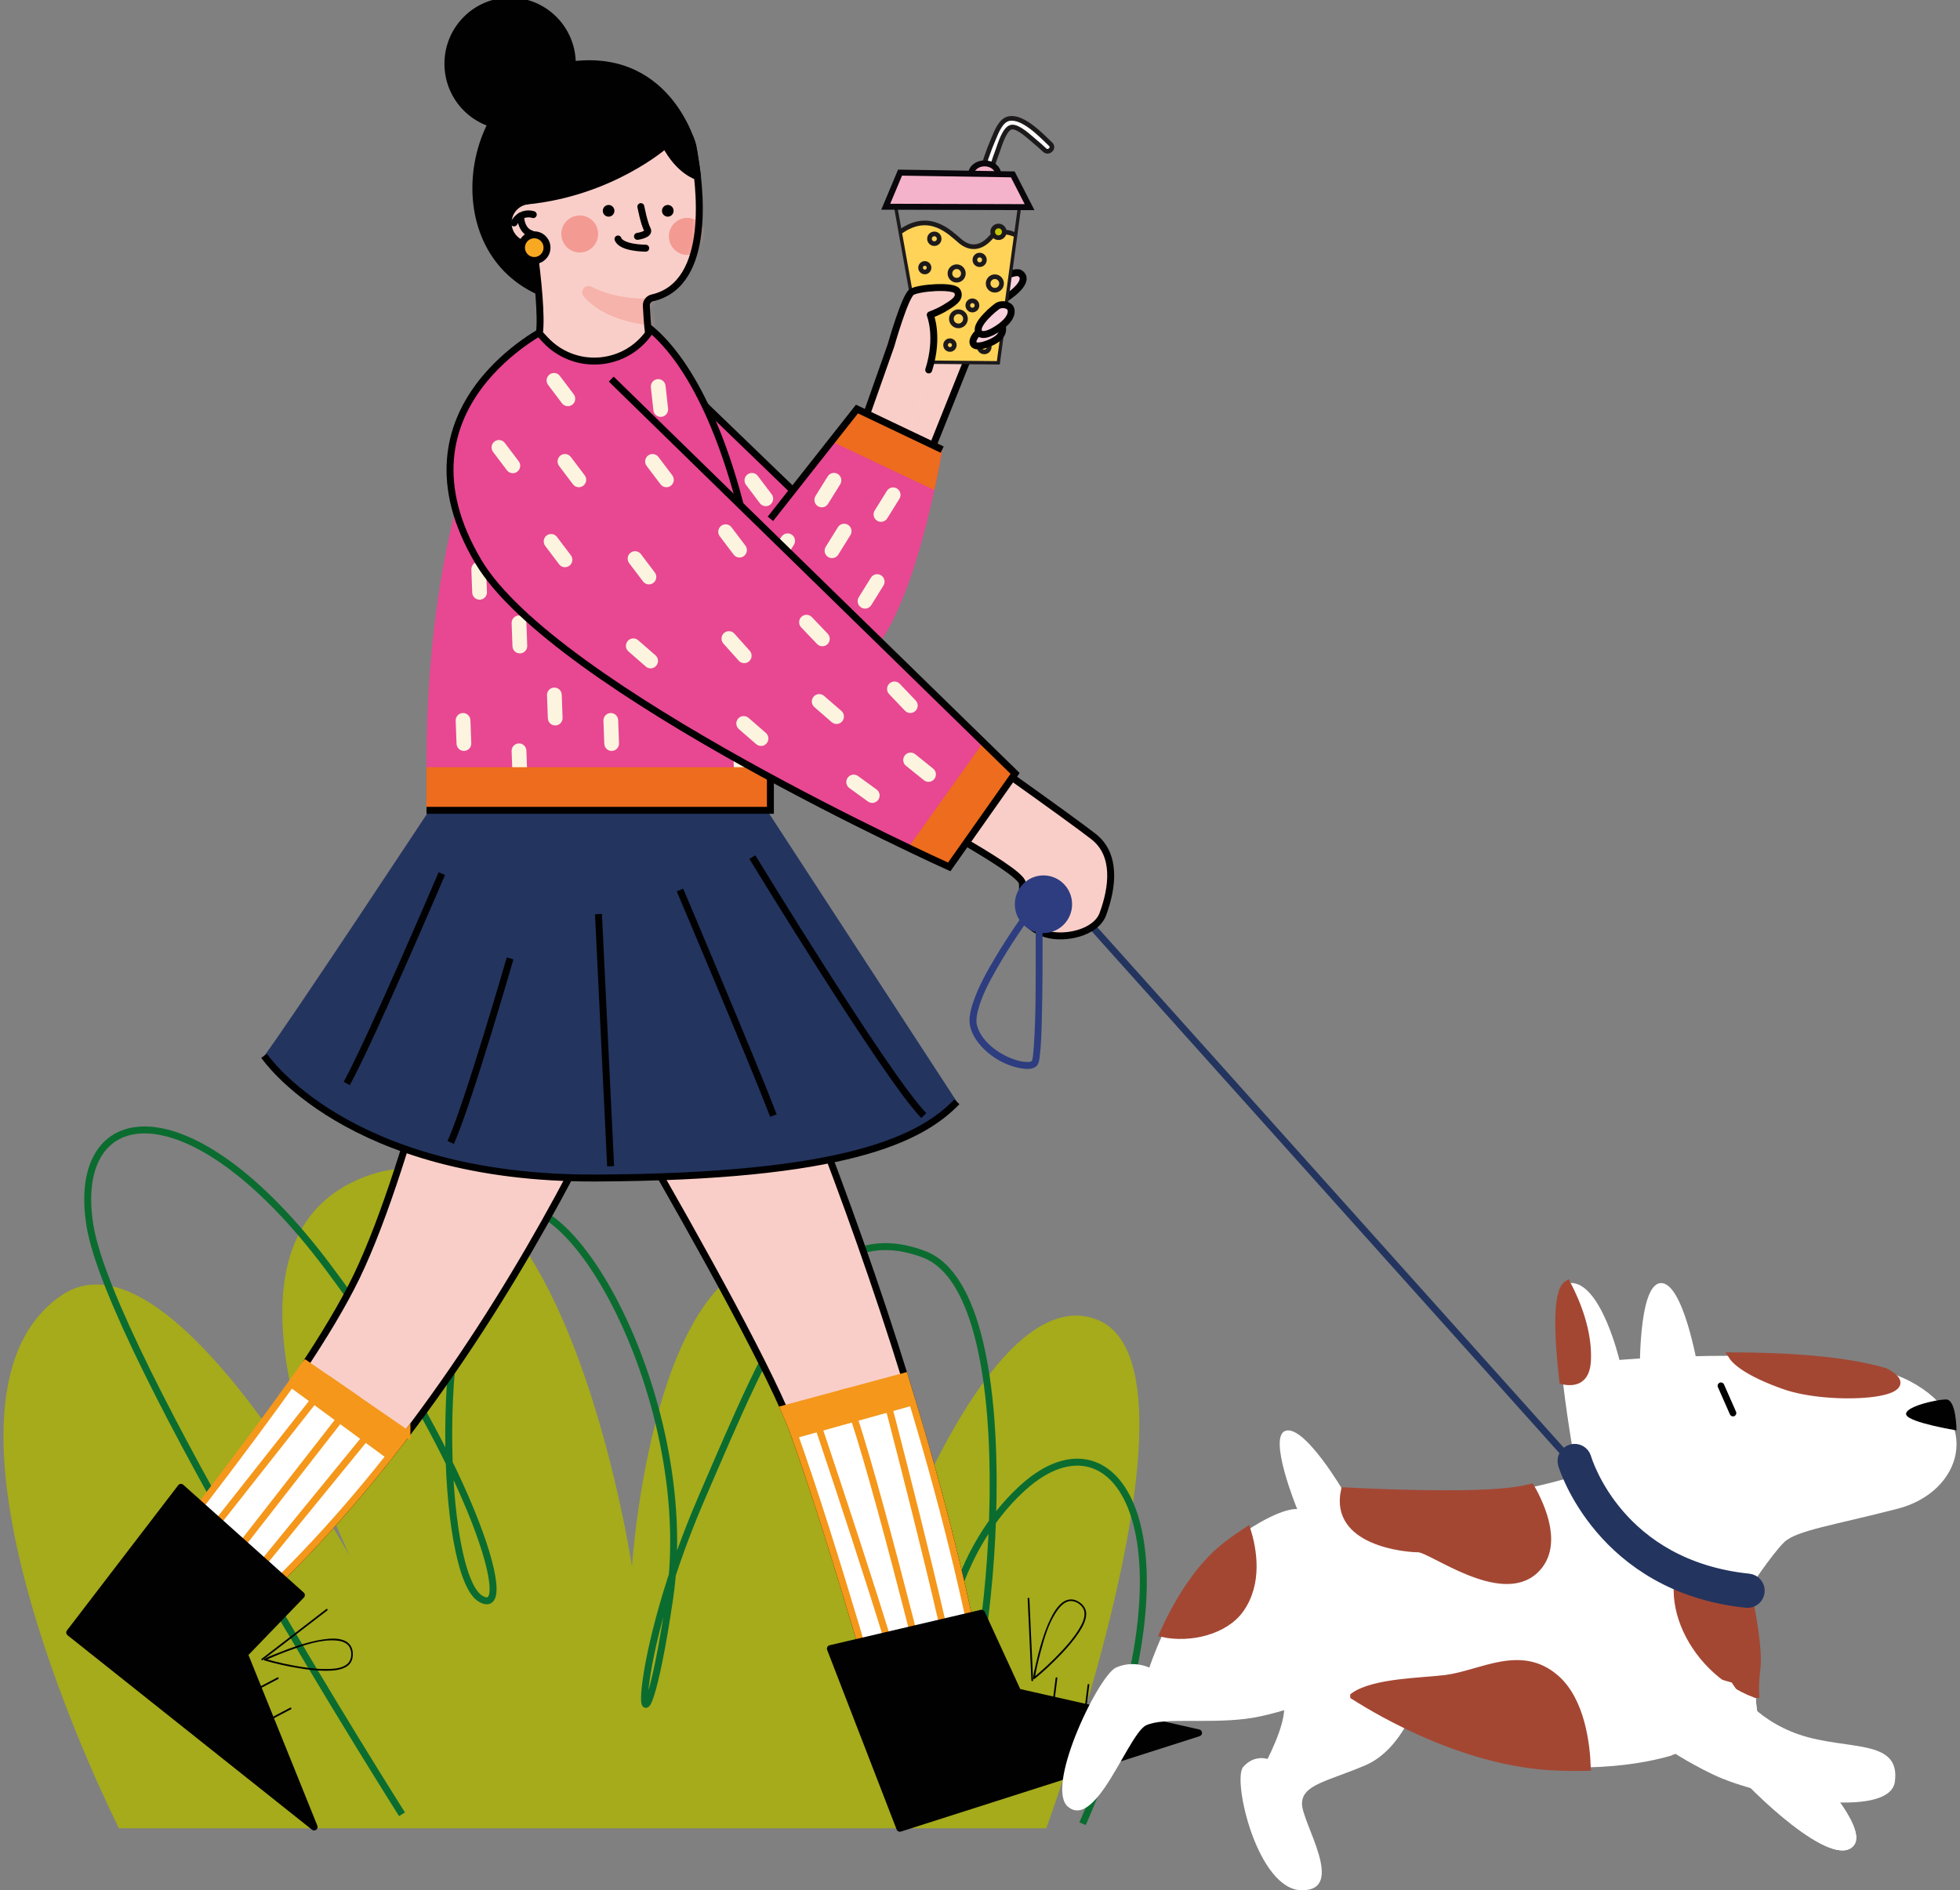 <?xml version="1.0" encoding="UTF-8"?>
<svg xmlns="http://www.w3.org/2000/svg" width="282" height="272" viewBox="0 0 282 272" fill="none">
  <rect x="0" y="0" width="282" height="272" fill="#808080" stroke="none"/>
  <g clip-path="url(#clip0_18918_7228)">
    <path d="M17.115 263.077C17.115 263.077 -13.915 201.931 8.834 186.409C27.612 173.596 60.469 243.055 60.469 243.055C60.469 243.055 22.113 181.684 52.03 169.514C80.841 157.792 90.93 225.437 90.93 225.437C90.93 225.437 93.834 179.462 113.801 180.808C133.768 182.158 125.151 233.144 125.151 233.144C125.151 233.144 141.17 183.776 157.669 189.824C175.127 196.221 150.534 263.077 150.534 263.077H17.115Z" fill="#A5AB1B"></path>
    <path d="M57.842 261.067C57.842 261.067 15.996 195.067 12.947 176.375C10.029 158.492 27.082 155.644 47.016 182.088C66.95 208.533 74.862 233.499 69.117 230.03C63.371 226.562 62.11 186.893 70.944 175.775C79.781 164.656 100.67 200.74 96.344 230.03C92.017 259.32 89.59 241.835 100.917 215.612C111.276 191.625 117.911 174.85 132.915 180.473C148.753 186.409 141.996 245.509 137.897 247.608C133.798 249.704 133.475 226.432 147.215 214.027C160.956 201.622 173.494 221.797 155.76 262.424" stroke="#0B6C30" stroke-miterlimit="10"></path>
    <path d="M153.902 130.466C154.551 131.189 155.196 131.912 155.845 132.634C157.606 134.601 159.371 136.571 161.133 138.537C163.741 141.445 166.345 144.356 168.953 147.264C172.134 150.812 175.314 154.364 178.495 157.912C181.979 161.798 185.462 165.688 188.946 169.574C192.463 173.497 195.976 177.423 199.492 181.346C202.769 185.003 206.048 188.661 209.324 192.318C212.08 195.392 214.836 198.469 217.592 201.543C219.584 203.768 221.58 205.993 223.572 208.218C224.517 209.273 225.458 210.327 226.403 211.378C226.443 211.425 226.486 211.468 226.525 211.514C226.953 211.992 227.648 211.285 227.223 210.811C226.575 210.088 225.929 209.365 225.281 208.643C223.519 206.676 221.754 204.706 219.993 202.74C217.385 199.832 214.78 196.921 212.173 194.013C208.992 190.465 205.811 186.913 202.63 183.365C199.147 179.479 195.663 175.589 192.179 171.703C188.663 167.78 185.15 163.854 181.633 159.931C178.357 156.274 175.077 152.616 171.801 148.959C169.045 145.885 166.289 142.808 163.533 139.734C161.541 137.509 159.546 135.284 157.554 133.059C156.609 132.004 155.667 130.95 154.722 129.899C154.682 129.852 154.64 129.809 154.6 129.763C154.172 129.285 153.477 129.992 153.902 130.466Z" fill="#23345F"></path>
    <path d="M21.672 225.829C21.672 225.829 43.434 200.011 51.31 183.687C59.535 166.639 67.16 131.033 67.16 131.033L95.886 138.908C95.886 138.908 74.994 196.721 34 233.144L21.669 225.832L21.672 225.829Z" fill="#FACEC8" stroke="#010101" stroke-linecap="round" stroke-linejoin="round"></path>
    <path d="M58.547 206.291L43.94 196.221L43.934 196.227C33.977 210.433 21.672 225.829 21.672 225.829L34.003 233.14C43.199 224.97 51.382 215.718 58.547 206.288V206.291Z" fill="white" stroke="#F4971B" stroke-miterlimit="10"></path>
    <path d="M24.602 227.567L47.427 198.625L51.201 201.228L28.741 230.044L32.084 232.003L55.043 203.877" stroke="#F4971B" stroke-miterlimit="10"></path>
    <path d="M41.6 199.52L55.824 209.982L58.547 206.291L43.924 196.459L41.6 199.52Z" fill="#F4971B"></path>
    <path d="M45.195 262.888L10.032 234.914L26.035 214.024L43.364 229.529L35.165 238.028L45.195 262.888Z" fill="#010101" stroke="#010101" stroke-linecap="round" stroke-linejoin="round"></path>
    <path d="M41.748 245.731C40.006 246.646 38.264 247.562 36.522 248.477C36.275 248.606 36.025 248.735 35.778 248.868C35.636 248.941 35.762 249.157 35.903 249.084C37.645 248.168 39.387 247.253 41.129 246.338L41.873 245.947C42.014 245.874 41.889 245.658 41.748 245.731Z" fill="#010101"></path>
    <path d="M39.907 241.381C38.165 242.296 36.423 243.211 34.681 244.126C34.434 244.255 34.184 244.385 33.937 244.517C33.796 244.59 33.921 244.806 34.062 244.733C35.804 243.818 37.546 242.903 39.288 241.987L40.032 241.596C40.174 241.523 40.048 241.308 39.907 241.381Z" fill="#010101"></path>
    <path d="M38.063 238.933C39.68 239.404 41.339 239.769 42.999 240.044C44.28 240.256 45.584 240.419 46.884 240.415C47.865 240.412 48.988 240.349 49.851 239.822C50.615 239.354 50.845 238.532 50.743 237.67C50.648 236.867 50.154 236.28 49.403 236.012C48.501 235.687 47.47 235.767 46.538 235.899C45.333 236.068 44.151 236.39 42.992 236.761C41.919 237.106 40.859 237.501 39.815 237.929C39.262 238.157 38.629 238.356 38.112 238.668C38.086 238.685 38.056 238.694 38.03 238.708C37.885 238.777 38.01 238.99 38.155 238.923C39.39 238.34 40.668 237.832 41.955 237.375C43.964 236.662 46.232 235.886 48.392 236.062C49.14 236.121 49.979 236.367 50.332 237.1C50.684 237.832 50.598 238.893 49.973 239.431C49.245 240.054 48.122 240.137 47.213 240.163C45.972 240.2 44.724 240.064 43.499 239.875C41.692 239.596 39.887 239.205 38.129 238.694C37.977 238.651 37.912 238.89 38.063 238.933Z" fill="#010101"></path>
    <path d="M46.956 231.526C44.24 233.615 41.527 235.704 38.81 237.793C38.428 238.088 38.046 238.383 37.661 238.675C37.536 238.771 37.661 238.986 37.786 238.89C40.503 236.801 43.216 234.712 45.932 232.623C46.314 232.328 46.696 232.033 47.081 231.741C47.207 231.645 47.081 231.429 46.956 231.526Z" fill="#010101"></path>
    <path d="M18.877 223.581C23.203 226.946 24.171 233.462 21.468 238.154C20.75 239.401 19.782 240.492 18.62 241.331C18.491 241.424 18.613 241.639 18.745 241.546C23.282 238.28 24.448 231.688 21.886 226.814C21.192 225.491 20.227 224.32 19.051 223.405C18.926 223.309 18.752 223.484 18.877 223.581Z" fill="#010101"></path>
    <path d="M127.63 249.475C127.63 249.475 120.205 222.954 114.318 206.5C108.434 190.047 72.784 131.53 72.784 131.53L101.039 123.336C101.039 123.336 130.366 183.547 141.222 241.792L127.63 249.472V249.475Z" fill="#FACEC8" stroke="#010101" stroke-linecap="round" stroke-linejoin="round"></path>
    <path d="M112.783 202.727C113.409 204.146 113.929 205.416 114.318 206.5C120.202 222.954 127.63 249.475 127.63 249.475L141.222 241.795C138.463 226.996 134.512 212.068 130.152 198.035L112.783 202.727Z" fill="white" stroke="#F4971B" stroke-miterlimit="10"></path>
    <path d="M116.543 201.712C116.543 201.712 129.193 239.01 130.971 247.585L134.136 245.797C134.136 245.797 124.366 206.052 121.469 200.379L126.997 199.125C126.997 199.125 136.329 234.586 137.672 243.795" stroke="#F4971B" stroke-miterlimit="10"></path>
    <path d="M112.783 203.045L114.433 206.965L131.502 202.2L130.152 198.035L112.783 203.045Z" fill="#F4971B"></path>
    <path d="M172.444 249.352L129.471 263.077L119.475 237.229L141.223 232.136L146.442 243.48L172.444 249.352Z" fill="#010101" stroke="#010101" stroke-linecap="round" stroke-linejoin="round"></path>
    <path d="M123.502 247.346C126.024 247.276 128.589 248.003 130.653 249.475C132.935 251.103 134.496 253.723 135.006 256.478C135.286 257.99 135.237 259.549 134.835 261.031C134.792 261.187 135.033 261.253 135.072 261.097C135.806 258.375 135.359 255.45 134.022 252.986C132.669 250.493 130.482 248.666 127.812 247.754C126.429 247.28 124.96 247.058 123.498 247.097C123.34 247.101 123.34 247.349 123.498 247.346H123.502Z" fill="#010101"></path>
    <path d="M156.481 242.435C156.234 244.398 155.987 246.361 155.74 248.324C155.704 248.603 155.671 248.881 155.635 249.16C155.615 249.319 155.862 249.316 155.882 249.16C156.129 247.197 156.376 245.234 156.623 243.271C156.659 242.992 156.692 242.714 156.728 242.435C156.748 242.276 156.501 242.279 156.481 242.435Z" fill="#010101"></path>
    <path d="M151.882 241.477C151.635 243.44 151.388 245.403 151.141 247.366C151.104 247.644 151.072 247.923 151.035 248.201C151.016 248.36 151.262 248.357 151.282 248.201C151.529 246.238 151.776 244.275 152.023 242.312C152.059 242.034 152.092 241.755 152.128 241.477C152.148 241.317 151.901 241.321 151.882 241.477Z" fill="#010101"></path>
    <path d="M148.842 241.593C150.189 240.492 151.466 239.291 152.668 238.034C153.58 237.079 154.462 236.071 155.193 234.967C155.727 234.158 156.303 233.17 156.28 232.162C156.26 231.287 155.605 230.627 154.834 230.298C154.113 229.99 153.376 230.172 152.78 230.653C152.023 231.263 151.515 232.172 151.097 233.034C150.58 234.108 150.182 235.239 149.84 236.38C149.52 237.431 149.25 238.499 149.013 239.573C148.881 240.163 148.71 240.78 148.651 241.384C148.651 241.413 148.641 241.44 148.634 241.47C148.608 241.626 148.845 241.695 148.871 241.536C149.089 240.233 149.388 238.94 149.731 237.666C150.287 235.587 150.936 233.299 152.253 231.565C152.707 230.968 153.353 230.345 154.156 230.381C154.96 230.418 155.829 231.064 155.997 231.837C156.194 232.742 155.664 233.724 155.213 234.47C154.551 235.561 153.718 236.539 152.856 237.471C151.555 238.873 150.149 240.203 148.667 241.413C148.545 241.513 148.72 241.689 148.842 241.589V241.593Z" fill="#010101"></path>
    <path d="M147.858 230.03C148.016 233.469 148.17 236.904 148.328 240.343C148.351 240.827 148.371 241.311 148.394 241.795C148.401 241.954 148.648 241.954 148.641 241.795C148.483 238.356 148.328 234.921 148.17 231.482C148.147 230.998 148.128 230.514 148.105 230.03C148.098 229.871 147.851 229.871 147.858 230.03Z" fill="#010101"></path>
    <path d="M62.896 114.897C62.896 114.897 40.842 148.322 38.007 151.93C38.007 151.93 49.837 169.66 85.701 169.511C121.565 169.362 132.457 163.95 137.679 158.542L109.244 114.897H62.896Z" fill="#23345F"></path>
    <path d="M73.39 137.907C73.39 137.907 67.384 158.734 64.849 164.398" stroke="#010101" stroke-miterlimit="10"></path>
    <path d="M63.568 125.707C63.568 125.707 53.469 149.373 49.887 155.909" stroke="#010101" stroke-miterlimit="10"></path>
    <path d="M97.831 128.065C97.831 128.065 108.529 153.309 111.278 160.521" stroke="#010101" stroke-miterlimit="10"></path>
    <path d="M108.246 123.333C108.246 123.333 127.614 155.113 132.915 160.525" stroke="#010101" stroke-miterlimit="10"></path>
    <path d="M86.106 131.533L87.855 167.82" stroke="#010101" stroke-miterlimit="10"></path>
    <path d="M38.004 151.93C38.004 151.93 49.834 169.66 85.698 169.511C121.562 169.362 132.454 163.95 137.676 158.542" stroke="black" stroke-miterlimit="10"></path>
    <path d="M139.273 51.533L133.106 66.936L125.335 64.469L128.084 54.239L130.59 46.523L138.153 47.04L139.273 51.533Z" fill="#FACEC8" stroke="#010101" stroke-linecap="round" stroke-linejoin="round"></path>
    <path d="M141.288 41.489C141.288 41.489 145.766 38.717 146.734 39.314C147.702 39.911 147.103 41.041 145.792 42.119C144.482 43.197 142.45 44.294 142.45 44.294L141.288 41.486V41.489Z" fill="#F9D1DC" stroke="#010101" stroke-miterlimit="10"></path>
    <path d="M150.304 21.6C149.826 21.146 149.329 20.712 148.822 20.294C148.134 19.727 146.56 18.201 145.592 18.284C144.532 18.377 143.84 20.907 143.527 21.743C143.05 23.016 142.635 24.316 142.253 25.622C142.036 26.369 140.88 26.034 141.097 25.281C141.624 23.47 142.207 21.663 142.961 19.936C143.383 18.964 143.978 17.286 145.187 17.064C147.215 16.689 149.839 19.494 151.166 20.758C151.729 21.295 150.867 22.134 150.304 21.6Z" fill="#FFFBFA" stroke="#1D1A1C" stroke-width="0.67" stroke-miterlimit="10"></path>
    <path d="M139.744 25.025C139.731 25.881 140.584 26.587 141.651 26.604C142.718 26.62 143.59 25.941 143.603 25.085C143.616 24.23 142.764 23.523 141.697 23.507C140.63 23.49 139.757 24.17 139.744 25.025Z" fill="#F5B3CB" stroke="#09070B" stroke-width="0.86" stroke-miterlimit="10"></path>
    <path d="M132.872 52.11L129.625 33.985C129.625 33.985 129.536 33.023 130.817 32.599C132.101 32.175 134.327 31.67 136.128 33.093C137.929 34.516 139.174 36.154 140.491 35.51C141.808 34.867 142.608 33.554 143.655 33.481C144.702 33.408 145.605 33.597 145.605 33.597C145.605 33.597 146.122 32.665 146.039 34.237C145.891 37.105 143.794 51.016 143.794 51.016L143.632 52.203L132.869 52.107L132.872 52.11Z" fill="#FFD357"></path>
    <path d="M146.211 33.839C146.211 33.839 143.899 32.629 142.536 34.184C141.173 35.739 139.609 35.918 138.173 34.721C136.734 33.521 133.794 30.338 129.586 33.319" stroke="#1D1A1C" stroke-width="0.67" stroke-miterlimit="10"></path>
    <path d="M133.734 34.347C133.728 34.734 134.034 35.053 134.419 35.056C134.805 35.063 135.121 34.754 135.124 34.367C135.131 33.978 134.824 33.66 134.439 33.657C134.054 33.65 133.738 33.959 133.734 34.347Z" stroke="#1D1A1C" stroke-width="0.67" stroke-miterlimit="10"></path>
    <path d="M136.049 49.647C136.042 49.995 136.319 50.28 136.665 50.286C137.01 50.293 137.294 50.015 137.3 49.666C137.307 49.318 137.03 49.033 136.684 49.026C136.339 49.02 136.056 49.298 136.049 49.647Z" stroke="#1D1A1C" stroke-width="0.67" stroke-miterlimit="10"></path>
    <path d="M140.9 49.905C140.893 50.303 141.209 50.628 141.604 50.635C141.999 50.641 142.322 50.323 142.329 49.925C142.335 49.527 142.019 49.202 141.627 49.195C141.232 49.189 140.909 49.507 140.903 49.905H140.9Z" stroke="#1D1A1C" stroke-width="0.67" stroke-miterlimit="10"></path>
    <path d="M136.882 45.856C136.872 46.42 137.32 46.884 137.88 46.894C138.439 46.904 138.9 46.453 138.91 45.89C138.92 45.326 138.472 44.862 137.913 44.852C137.353 44.842 136.892 45.293 136.882 45.856Z" stroke="#1D1A1C" stroke-width="0.67" stroke-miterlimit="10"></path>
    <path d="M139.243 43.94C139.237 44.308 139.53 44.61 139.895 44.616C140.261 44.623 140.56 44.328 140.567 43.96C140.574 43.592 140.28 43.29 139.915 43.283C139.549 43.277 139.25 43.572 139.243 43.94Z" stroke="#1D1A1C" stroke-width="0.67" stroke-miterlimit="10"></path>
    <path d="M142.17 40.776C142.163 41.313 142.588 41.758 143.122 41.764C143.655 41.774 144.096 41.343 144.103 40.806C144.109 40.269 143.685 39.825 143.151 39.818C142.618 39.808 142.177 40.239 142.17 40.776Z" stroke="#1D1A1C" stroke-width="0.67" stroke-miterlimit="10"></path>
    <path d="M136.675 39.334C136.668 39.871 137.093 40.315 137.626 40.322C138.16 40.329 138.601 39.901 138.608 39.364C138.614 38.827 138.19 38.382 137.656 38.376C137.123 38.369 136.681 38.797 136.675 39.334Z" stroke="#1D1A1C" stroke-width="0.67" stroke-miterlimit="10"></path>
    <path d="M132.45 38.511C132.444 38.85 132.714 39.128 133.05 39.135C133.385 39.141 133.662 38.87 133.669 38.531C133.675 38.193 133.405 37.914 133.069 37.908C132.733 37.901 132.457 38.173 132.45 38.511Z" stroke="#1D1A1C" stroke-width="0.67" stroke-miterlimit="10"></path>
    <path d="M142.825 33.349C142.819 33.813 143.187 34.194 143.648 34.201C144.109 34.207 144.488 33.836 144.495 33.372C144.501 32.908 144.132 32.526 143.672 32.52C143.211 32.513 142.832 32.884 142.825 33.349Z" fill="#C5C605" stroke="#1D1A1C" stroke-width="0.67" stroke-miterlimit="10"></path>
    <path d="M141.634 37.404C141.627 37.785 141.317 38.09 140.939 38.084C140.56 38.077 140.257 37.765 140.264 37.384C140.27 37.003 140.58 36.698 140.959 36.704C141.337 36.711 141.64 37.023 141.634 37.404Z" stroke="#1D1A1C" stroke-width="0.67" stroke-miterlimit="10"></path>
    <path d="M128.582 29.519L147.028 29.028L143.844 52.452L132.669 52.352L128.579 29.519H128.582ZM146.475 29.525L129.155 29.986L133.074 51.868L143.426 51.961L146.475 29.525Z" fill="#1D1A1C"></path>
    <path d="M148.131 29.807L145.717 25.092L129.497 24.84L127.439 29.747L148.131 29.807Z" fill="#F5B3CB" stroke="#09070B" stroke-width="0.86" stroke-miterlimit="10"></path>
    <path d="M129.56 65.971L123.294 63.58L128.19 49.709C128.19 49.709 130.186 42.643 131.18 42.016C132.171 41.393 137.067 40.793 137.604 41.668C138.378 42.928 136.837 43.747 135.987 44.288C135.138 44.828 133.84 45.312 133.84 45.312C133.84 45.312 135.138 48.456 133.623 53.234L129.56 65.971Z" fill="#F9D1DC"></path>
    <path d="M133.623 53.234C135.138 48.456 133.84 45.312 133.84 45.312C133.84 45.312 135.138 44.825 135.987 44.288C136.837 43.751 138.368 42.978 137.719 41.89C137.192 41.012 132.171 41.393 131.18 42.016C130.189 42.64 128.19 49.709 128.19 49.709L123.294 63.58L129.56 65.971" fill="#FACEC8"></path>
    <path d="M133.623 53.234C135.138 48.456 133.84 45.312 133.84 45.312C133.84 45.312 135.138 44.825 135.987 44.288C136.837 43.751 138.368 42.978 137.719 41.89C137.192 41.012 132.171 41.393 131.18 42.016C130.189 42.64 128.19 49.709 128.19 49.709L123.294 63.58L129.56 65.971" stroke="#010101" stroke-linecap="round" stroke-linejoin="round"></path>
    <path d="M141.756 46.994C141.756 46.994 139.823 48.31 139.994 49.325C140.165 50.339 142.609 49.441 143.54 48.708C144.469 47.975 144.403 46.911 143.916 46.596C143.432 46.277 141.756 46.994 141.756 46.994Z" fill="#F9D1DC" stroke="#010101" stroke-miterlimit="10"></path>
    <path d="M143.306 44.188C143.306 44.188 140.405 46.45 140.768 47.644C141.133 48.837 143.29 47.611 144.396 46.656C145.502 45.7 145.644 44.819 145.377 44.331C145.111 43.847 144.027 43.575 143.303 44.188H143.306Z" fill="#F9D1DC" stroke="#010101" stroke-miterlimit="10"></path>
    <path d="M123.297 58.858L114.071 70.567L90.298 47.63C90.298 47.63 86.867 65.205 92.998 83.025C99.129 100.848 117.387 101.04 124.584 94.737C131.782 88.436 135.562 64.698 135.562 64.698L123.3 58.858H123.297Z" fill="#E84792"></path>
    <path d="M119.626 63.514L134.433 70.523C135.177 67.075 135.559 64.697 135.559 64.697L123.297 58.858L119.629 63.514H119.626Z" fill="#ED6C1D"></path>
    <path d="M120.551 68.212C120.054 67.897 119.399 68.05 119.086 68.551L117.338 71.363C117.025 71.863 117.176 72.523 117.674 72.838C118.171 73.153 118.826 73.001 119.139 72.5L120.887 69.688C121.2 69.187 121.049 68.527 120.551 68.212Z" fill="#FCF4DF"></path>
    <path d="M129.066 70.301C128.569 69.986 127.914 70.139 127.601 70.639L125.852 73.451C125.54 73.952 125.691 74.612 126.188 74.927C126.685 75.242 127.341 75.09 127.653 74.589L129.402 71.777C129.715 71.276 129.563 70.616 129.066 70.301Z" fill="#FCF4DF"></path>
    <path d="M126.771 82.786C126.274 82.471 125.619 82.624 125.306 83.124L123.557 85.936C123.245 86.437 123.396 87.097 123.893 87.412C124.39 87.727 125.046 87.574 125.359 87.074L127.107 84.262C127.42 83.761 127.268 83.101 126.771 82.786Z" fill="#FCF4DF"></path>
    <path d="M119.129 84.895C118.631 84.58 117.976 84.733 117.663 85.233L115.915 88.045C115.602 88.546 115.754 89.206 116.251 89.521C116.748 89.836 117.403 89.683 117.716 89.183L119.464 86.371C119.777 85.87 119.626 85.21 119.129 84.895Z" fill="#FCF4DF"></path>
    <path d="M122.02 91.454C121.523 91.139 120.868 91.291 120.555 91.792L118.806 94.604C118.494 95.105 118.645 95.764 119.142 96.079C119.64 96.394 120.295 96.242 120.608 95.741L122.356 92.929C122.669 92.428 122.517 91.769 122.02 91.454Z" fill="#FCF4DF"></path>
    <path d="M113.887 76.917C113.39 76.602 112.735 76.754 112.422 77.255L110.674 80.067C110.361 80.568 110.512 81.228 111.01 81.543C111.507 81.858 112.162 81.705 112.475 81.204L114.223 78.393C114.536 77.892 114.384 77.232 113.887 76.917Z" fill="#FCF4DF"></path>
    <path d="M110.347 85.707C109.85 85.392 109.195 85.545 108.882 86.046L107.134 88.858C106.821 89.358 106.972 90.018 107.469 90.333C107.967 90.648 108.622 90.496 108.935 89.995L110.683 87.183C110.996 86.682 110.844 86.022 110.347 85.707Z" fill="#FCF4DF"></path>
    <path d="M107.539 68.275C107.071 68.634 106.982 69.303 107.338 69.774L109.333 72.414C109.689 72.885 110.354 72.974 110.822 72.616C111.289 72.258 111.378 71.588 111.022 71.117L109.027 68.478C108.671 68.007 108.006 67.917 107.539 68.275Z" fill="#FCF4DF"></path>
    <path d="M114.219 92.681C113.722 92.366 113.067 92.518 112.754 93.019L111.006 95.831C110.693 96.332 110.844 96.991 111.342 97.306C111.839 97.621 112.494 97.469 112.807 96.968L114.555 94.156C114.868 93.656 114.717 92.996 114.219 92.681Z" fill="#FCF4DF"></path>
    <path d="M122.02 75.524C121.523 75.209 120.868 75.362 120.555 75.862L118.806 78.674C118.494 79.175 118.645 79.835 119.142 80.15C119.64 80.465 120.295 80.312 120.608 79.811L122.356 76.999C122.669 76.499 122.517 75.839 122.02 75.524Z" fill="#FCF4DF"></path>
    <path d="M90.295 47.63L114.318 70.809" stroke="#010101" stroke-miterlimit="10"></path>
    <path d="M110.848 74.655L123.297 58.858L135.559 64.697" stroke="#010101" stroke-miterlimit="10"></path>
    <path d="M86.106 44.294C72.442 44.294 61.365 73.544 61.365 109.625V116.605H110.844V109.625C110.844 73.544 99.768 44.294 86.103 44.294H86.106Z" fill="#E84792"></path>
    <path d="M94.585 54.557C94.002 54.623 93.581 55.151 93.646 55.738L94.009 59.034C94.075 59.621 94.598 60.045 95.181 59.979C95.764 59.912 96.185 59.385 96.119 58.798L95.757 55.502C95.691 54.915 95.168 54.491 94.585 54.557Z" fill="#FCF4DF"></path>
    <path d="M90.828 62.993C90.245 63.059 89.824 63.586 89.89 64.173L90.252 67.469C90.318 68.056 90.841 68.481 91.424 68.414C92.007 68.348 92.428 67.821 92.362 67.234L92 63.938C91.934 63.351 91.411 62.926 90.828 62.993Z" fill="#FCF4DF"></path>
    <path d="M99.497 66.684C98.914 66.75 98.493 67.277 98.558 67.864L98.921 71.16C98.987 71.747 99.51 72.171 100.093 72.105C100.676 72.039 101.097 71.512 101.031 70.925L100.669 67.629C100.603 67.042 100.08 66.617 99.497 66.684Z" fill="#FCF4DF"></path>
    <path d="M81.312 67.718C80.725 67.741 80.268 68.235 80.291 68.826L80.413 72.142C80.436 72.732 80.926 73.193 81.513 73.169C82.099 73.146 82.556 72.652 82.533 72.062L82.411 68.746C82.388 68.156 81.898 67.695 81.312 67.718Z" fill="#FCF4DF"></path>
    <path d="M73.808 73C73.222 73.024 72.764 73.518 72.787 74.108L72.909 77.424C72.932 78.014 73.422 78.475 74.009 78.452C74.595 78.428 75.052 77.934 75.029 77.344L74.907 74.028C74.884 73.438 74.394 72.977 73.804 73H73.808Z" fill="#FCF4DF"></path>
    <path d="M80.604 80.315C80.017 80.338 79.56 80.833 79.583 81.423L79.705 84.739C79.728 85.329 80.218 85.79 80.804 85.767C81.391 85.743 81.848 85.249 81.825 84.659L81.703 81.343C81.68 80.753 81.19 80.292 80.604 80.315Z" fill="#FCF4DF"></path>
    <path d="M90.192 77.351C89.606 77.374 89.149 77.868 89.172 78.459L89.294 81.775C89.317 82.365 89.807 82.826 90.393 82.802C90.979 82.779 91.437 82.285 91.414 81.695L91.292 78.379C91.269 77.789 90.779 77.328 90.192 77.348V77.351Z" fill="#FCF4DF"></path>
    <path d="M99.692 80.843C99.105 80.866 98.648 81.36 98.671 81.95L98.793 85.266C98.816 85.856 99.306 86.317 99.892 86.294C100.478 86.271 100.936 85.777 100.913 85.186L100.791 81.871C100.768 81.28 100.278 80.819 99.688 80.843H99.692Z" fill="#FCF4DF"></path>
    <path d="M68.839 80.843C68.253 80.866 67.795 81.36 67.818 81.95L67.94 85.266C67.963 85.856 68.454 86.317 69.04 86.294C69.626 86.271 70.084 85.777 70.061 85.186L69.939 81.871C69.916 81.28 69.425 80.819 68.836 80.843H68.839Z" fill="#FCF4DF"></path>
    <path d="M74.634 88.566C74.048 88.589 73.59 89.083 73.61 89.676L73.732 92.992C73.755 93.583 74.246 94.043 74.835 94.02C75.421 93.997 75.879 93.503 75.856 92.913L75.734 89.597C75.711 89.007 75.22 88.546 74.634 88.566Z" fill="#FCF4DF"></path>
    <path d="M86.722 87.667C86.136 87.69 85.678 88.184 85.698 88.778L85.82 92.093C85.843 92.684 86.333 93.145 86.923 93.121C87.509 93.098 87.966 92.604 87.944 92.014L87.822 88.698C87.799 88.108 87.308 87.647 86.722 87.667Z" fill="#FCF4DF"></path>
    <path d="M94.66 93.934C94.074 93.957 93.617 94.451 93.639 95.045L93.761 98.361C93.784 98.951 94.275 99.412 94.864 99.388C95.451 99.365 95.908 98.871 95.885 98.281L95.763 94.965C95.74 94.375 95.25 93.914 94.663 93.934H94.66Z" fill="#FCF4DF"></path>
    <path d="M103.33 99.873C102.744 99.896 102.286 100.39 102.309 100.984L102.431 104.299C102.454 104.89 102.945 105.351 103.534 105.327C104.12 105.304 104.578 104.81 104.555 104.22L104.433 100.904C104.41 100.314 103.92 99.853 103.333 99.873H103.33Z" fill="#FCF4DF"></path>
    <path d="M87.845 102.598C87.259 102.621 86.801 103.116 86.821 103.709L86.943 107.025C86.966 107.615 87.456 108.076 88.043 108.053C88.629 108.03 89.086 107.536 89.063 106.945L88.941 103.63C88.918 103.039 88.428 102.578 87.842 102.598H87.845Z" fill="#FCF4DF"></path>
    <path d="M79.722 98.938C79.136 98.961 78.678 99.455 78.701 100.045L78.823 103.361C78.846 103.952 79.337 104.412 79.923 104.389C80.509 104.366 80.966 103.872 80.943 103.282L80.822 99.966C80.799 99.376 80.308 98.915 79.722 98.938Z" fill="#FCF4DF"></path>
    <path d="M66.587 102.598C66.001 102.621 65.543 103.116 65.563 103.709L65.685 107.025C65.708 107.615 66.199 108.076 66.785 108.053C67.371 108.03 67.829 107.536 67.805 106.945L67.684 103.63C67.66 103.039 67.17 102.578 66.584 102.598H66.587Z" fill="#FCF4DF"></path>
    <path d="M106.544 107.668C105.958 107.692 105.5 108.186 105.52 108.779L105.642 112.095C105.665 112.685 106.156 113.146 106.745 113.123C107.331 113.1 107.789 112.606 107.766 112.016L107.644 108.7C107.621 108.109 107.13 107.649 106.544 107.672V107.668Z" fill="#FCF4DF"></path>
    <path d="M74.634 106.972C74.048 106.996 73.59 107.49 73.61 108.083L73.732 111.399C73.755 111.989 74.246 112.45 74.835 112.427C75.421 112.404 75.879 111.91 75.856 111.319L75.734 108.004C75.711 107.413 75.22 106.952 74.634 106.972Z" fill="#FCF4DF"></path>
    <path d="M105.872 86.927C105.286 86.95 104.828 87.444 104.851 88.035L104.973 91.351C104.996 91.941 105.487 92.402 106.073 92.382C106.659 92.359 107.117 91.865 107.094 91.271L106.972 87.955C106.949 87.365 106.458 86.904 105.872 86.927Z" fill="#FCF4DF"></path>
    <path d="M110.844 110.395H61.365V116.605H110.844V110.395Z" fill="#ED6C1D"></path>
    <path d="M61.365 116.605H110.844V109.625C110.844 73.544 99.768 44.294 86.103 44.294" stroke="#010101" stroke-miterlimit="10"></path>
    <path d="M135.941 105.188C136.432 105.275 153.972 117.743 157.334 120.375C160.696 123.008 160.086 127.71 158.677 131.534C157.67 134.263 153.099 135.224 150.426 134.372C145.747 132.883 147.347 129.08 147.09 127.05C146.833 125.021 128.75 115.601 128.75 115.601L135.941 105.188Z" fill="#FACEC8" stroke="#010101" stroke-linecap="round" stroke-linejoin="round"></path>
    <path d="M154.251 130.115C154.251 132.406 152.407 134.263 150.132 134.263C147.857 134.263 146.013 132.406 146.013 130.115C146.013 127.823 147.857 125.966 150.132 125.966C152.407 125.966 154.251 127.823 154.251 130.115Z" fill="#2D3D80"></path>
    <path d="M149.039 129.166C146.958 131.885 145.019 134.74 143.257 137.678C142.019 139.744 140.817 141.893 140.034 144.181C139.744 145.02 139.507 145.912 139.494 146.807C139.477 147.868 139.941 148.893 140.541 149.745C141.97 151.771 144.426 153.3 146.863 153.718C147.594 153.844 148.618 153.953 149.181 153.343C149.497 153.005 149.533 152.474 149.589 152.04C149.803 150.385 149.836 148.701 149.885 147.036C149.954 144.698 149.977 142.357 149.994 140.016C150.014 136.541 150.004 133.069 149.968 129.594C149.968 129.534 149.968 129.478 149.968 129.418C149.961 128.778 148.973 128.778 148.98 129.418C149.013 132.197 149.019 134.976 149.016 137.755C149.009 142.035 149.039 146.34 148.739 150.611C148.716 150.942 148.69 151.274 148.657 151.605C148.644 151.738 148.627 151.871 148.611 152.003C148.631 151.857 148.604 152.046 148.598 152.079C148.588 152.142 148.578 152.202 148.568 152.265C148.552 152.351 148.535 152.438 148.516 152.52C148.492 152.61 148.423 152.759 148.496 152.613C148.489 152.63 148.453 152.673 148.453 152.686C148.453 152.676 148.529 152.597 148.466 152.663C148.443 152.686 148.357 152.739 148.46 152.673C148.325 152.759 148.364 152.743 148.147 152.789C147.929 152.836 147.449 152.812 147.129 152.759C146.606 152.67 146.092 152.517 145.595 152.328C144.459 151.897 143.372 151.247 142.47 150.428C141.591 149.632 140.797 148.598 140.537 147.411C140.498 147.225 140.501 147.248 140.491 147.033C140.481 146.844 140.491 146.651 140.508 146.462C140.537 146.117 140.623 145.713 140.725 145.328C141.288 143.199 142.371 141.203 143.458 139.306C145.341 136.017 147.491 132.86 149.773 129.836C149.816 129.78 149.859 129.723 149.902 129.667C150.066 129.451 149.931 129.113 149.724 128.987C149.47 128.835 149.21 128.954 149.049 129.166H149.039Z" fill="#2D3D80"></path>
    <path d="M94.351 102.34C94.351 102.34 78.302 92.163 72.665 85.77C67.028 79.381 64.575 72.079 64.769 68.425C64.964 64.77 65.701 58.248 70.067 54.136C74.433 50.025 79.827 46.427 79.827 46.427L95.398 61.826C95.398 61.826 136.52 101.982 136.678 102.135C136.836 102.287 146.056 111.293 146.056 111.293L136.576 124.746C136.576 124.746 106.952 109.771 104.854 108.571C102.754 107.37 94.354 102.343 94.354 102.343L94.351 102.34Z" fill="#E84792"></path>
    <path d="M130.662 121.977L141.469 106.817L146.052 111.29L136.572 124.743L130.662 121.977Z" fill="#ED6C1D"></path>
    <path d="M78.836 47.173C78.836 47.173 55.564 58.507 68.84 80.843C79.715 99.144 136.573 124.743 136.573 124.743L146.053 111.29L87.947 54.551" stroke="black" stroke-miterlimit="10"></path>
    <path d="M79.063 53.891C78.596 54.249 78.507 54.919 78.862 55.389L80.858 58.029C81.213 58.5 81.878 58.589 82.346 58.231C82.814 57.873 82.902 57.203 82.547 56.733L80.551 54.093C80.196 53.622 79.531 53.533 79.063 53.891Z" fill="#FCF4DF"></path>
    <path d="M71.144 63.533C70.677 63.891 70.588 64.561 70.943 65.032L72.939 67.672C73.294 68.142 73.96 68.232 74.427 67.874C74.895 67.516 74.984 66.846 74.628 66.375L72.632 63.736C72.277 63.265 71.612 63.175 71.144 63.533Z" fill="#FCF4DF"></path>
    <path d="M80.64 65.549C80.173 65.907 80.084 66.577 80.439 67.048L82.435 69.688C82.79 70.159 83.456 70.248 83.923 69.89C84.391 69.532 84.48 68.862 84.124 68.391L82.129 65.752C81.773 65.281 81.108 65.191 80.64 65.549Z" fill="#FCF4DF"></path>
    <path d="M78.648 77.059C78.181 77.417 78.092 78.087 78.447 78.558L80.443 81.198C80.798 81.668 81.463 81.758 81.931 81.4C82.398 81.042 82.487 80.372 82.132 79.901L80.136 77.261C79.781 76.791 79.116 76.701 78.648 77.059Z" fill="#FCF4DF"></path>
    <path d="M93.241 65.549C92.773 65.907 92.684 66.577 93.04 67.048L95.035 69.688C95.391 70.159 96.056 70.248 96.524 69.89C96.991 69.532 97.08 68.862 96.725 68.391L94.729 65.752C94.374 65.281 93.709 65.191 93.241 65.549Z" fill="#FCF4DF"></path>
    <path d="M90.725 79.533C90.258 79.891 90.169 80.561 90.524 81.032L92.52 83.671C92.875 84.142 93.54 84.231 94.008 83.873C94.476 83.515 94.564 82.845 94.209 82.375L92.214 79.735C91.858 79.264 91.193 79.175 90.725 79.533Z" fill="#FCF4DF"></path>
    <path d="M90.317 92.233C89.932 92.68 89.981 93.357 90.426 93.742L92.915 95.913C93.36 96.301 94.031 96.252 94.413 95.804C94.799 95.356 94.749 94.68 94.305 94.295L91.815 92.123C91.371 91.735 90.699 91.785 90.317 92.233Z" fill="#FCF4DF"></path>
    <path d="M103.758 75.667C103.291 76.025 103.202 76.695 103.558 77.165L105.553 79.805C105.909 80.276 106.574 80.365 107.041 80.007C107.509 79.649 107.598 78.979 107.242 78.508L105.247 75.869C104.891 75.398 104.226 75.308 103.758 75.667Z" fill="#FCF4DF"></path>
    <path d="M104.16 91.096C103.725 91.49 103.689 92.167 104.081 92.608L106.287 95.071C106.678 95.509 107.35 95.546 107.788 95.151C108.223 94.756 108.259 94.08 107.867 93.639L105.661 91.175C105.269 90.737 104.597 90.701 104.16 91.096Z" fill="#FCF4DF"></path>
    <path d="M115.302 88.764C114.88 89.176 114.864 89.852 115.272 90.277L117.554 92.667C117.962 93.095 118.634 93.108 119.055 92.697C119.48 92.286 119.493 91.61 119.085 91.185L116.803 88.794C116.398 88.37 115.723 88.353 115.302 88.764Z" fill="#FCF4DF"></path>
    <path d="M127.956 98.367C127.535 98.775 127.518 99.455 127.926 99.879L130.208 102.27C130.617 102.698 131.288 102.711 131.71 102.3C132.134 101.892 132.148 101.212 131.739 100.788L129.458 98.397C129.053 97.969 128.378 97.956 127.956 98.367Z" fill="#FCF4DF"></path>
    <path d="M121.964 111.906C121.621 112.387 121.73 113.054 122.204 113.398L124.878 115.335C125.355 115.68 126.017 115.57 126.359 115.093C126.702 114.612 126.593 113.946 126.119 113.601L123.445 111.664C122.968 111.319 122.306 111.429 121.964 111.906Z" fill="#FCF4DF"></path>
    <path d="M130.189 108.693C129.823 109.154 129.896 109.827 130.356 110.199L132.928 112.271C133.386 112.639 134.054 112.566 134.423 112.102C134.788 111.641 134.716 110.968 134.255 110.597L131.683 108.528C131.226 108.16 130.557 108.232 130.189 108.697V108.693Z" fill="#FCF4DF"></path>
    <path d="M106.194 103.408C105.812 103.855 105.862 104.532 106.306 104.916L108.802 107.082C109.247 107.466 109.918 107.417 110.3 106.969C110.682 106.521 110.633 105.845 110.188 105.46L107.693 103.295C107.248 102.91 106.576 102.96 106.194 103.408Z" fill="#FCF4DF"></path>
    <path d="M117.061 100.244C116.679 100.692 116.728 101.368 117.173 101.753L119.668 103.918C120.113 104.303 120.785 104.253 121.167 103.805C121.549 103.358 121.499 102.681 121.055 102.297L118.559 100.131C118.114 99.747 117.443 99.796 117.061 100.244Z" fill="#FCF4DF"></path>
    <path d="M99.685 21.039C99.685 21.039 96.08 6.887 81.283 9.49C67.292 11.95 62.926 35.265 77.499 41.907C92.073 48.548 99.685 21.039 99.685 21.039Z" fill="#010101" stroke="#010101" stroke-linecap="round" stroke-linejoin="round"></path>
    <path d="M75.803 28.922C75.112 24.588 74.499 21.295 74.499 21.295C85.783 12.455 94.894 16.988 98.187 19.249C99.04 19.833 99.626 20.731 99.813 21.749C100.683 26.448 102.602 40.876 93.847 42.865C93.327 42.984 92.961 43.459 92.991 43.996C93.047 45.074 93.149 46.775 93.304 47.982C89.711 52.906 82.56 53.327 78.421 48.857L77.608 47.982C77.93 45.488 77.426 40.345 76.735 35.229C76.584 35.252 76.432 35.265 76.277 35.265C74.526 35.265 73.106 33.836 73.106 32.072C73.106 30.47 74.279 29.15 75.803 28.918V28.922Z" fill="#FACEC8"></path>
    <mask id="mask0_18918_7228" style="mask-type:luminance" maskUnits="userSpaceOnUse" x="73" y="16" width="28" height="36">
      <path d="M75.803 28.922C75.112 24.588 74.499 21.295 74.499 21.295C85.783 12.455 94.894 16.988 98.187 19.249C99.04 19.833 99.626 20.731 99.813 21.749C100.683 26.448 102.602 40.876 93.847 42.865C93.327 42.984 92.961 43.459 92.991 43.996C93.047 45.074 93.149 46.775 93.304 47.982C89.711 52.906 82.56 53.327 78.421 48.857L77.608 47.982C77.93 45.488 77.426 40.345 76.735 35.229C76.584 35.252 76.432 35.265 76.277 35.265C74.526 35.265 73.106 33.836 73.106 32.072C73.106 30.47 74.279 29.15 75.803 28.918V28.922Z" fill="white"></path>
    </mask>
    <g mask="url(#mask0_18918_7228)">
      <path d="M92.941 42.962C92.941 42.962 88.654 43.131 85.098 41.257C84.209 40.79 83.333 41.92 83.992 42.68C85.678 44.626 89.01 46.682 95.595 46.99C108.558 47.594 92.941 42.962 92.941 42.962Z" fill="#F6B3AB"></path>
      <path d="M98.885 36.681C100.347 36.681 101.532 35.487 101.532 34.015C101.532 32.543 100.347 31.349 98.885 31.349C97.422 31.349 96.237 32.543 96.237 34.015C96.237 35.487 97.422 36.681 98.885 36.681Z" fill="#F39A93"></path>
    </g>
    <path d="M75.803 28.922C75.112 24.588 74.499 21.295 74.499 21.295C85.783 12.455 94.894 16.988 98.187 19.249C99.04 19.833 99.626 20.731 99.813 21.749C100.683 26.448 102.602 40.876 93.847 42.865C93.327 42.984 92.961 43.459 92.991 43.996C93.047 45.074 93.149 46.775 93.304 47.982C89.711 52.906 82.56 53.327 78.421 48.857L77.608 47.982C77.93 45.488 77.426 40.345 76.735 35.229C76.584 35.252 76.432 35.265 76.277 35.265C74.526 35.265 73.106 33.836 73.106 32.072C73.106 30.47 74.279 29.15 75.803 28.918V28.922Z" stroke="#010101" stroke-linecap="round" stroke-linejoin="round"></path>
    <path d="M84.036 36.256C85.457 35.908 86.328 34.466 85.982 33.035C85.637 31.605 84.205 30.727 82.784 31.076C81.364 31.424 80.492 32.866 80.838 34.296C81.184 35.727 82.616 36.605 84.036 36.256Z" fill="#F39A93"></path>
    <path d="M76.725 30.881C76.725 30.881 75.046 30.254 73.959 32.075" stroke="#010101" stroke-linecap="round" stroke-linejoin="round"></path>
    <path d="M74.901 31.09C74.901 31.09 74.868 33.163 76.472 33.663" stroke="#010101" stroke-linecap="round" stroke-linejoin="round"></path>
    <path d="M96.079 31.176C96.541 31.176 96.916 30.799 96.916 30.334C96.916 29.869 96.541 29.492 96.079 29.492C95.618 29.492 95.243 29.869 95.243 30.334C95.243 30.799 95.618 31.176 96.079 31.176Z" fill="#010101"></path>
    <path d="M87.565 31.176C88.027 31.176 88.401 30.799 88.401 30.334C88.401 29.869 88.027 29.492 87.565 29.492C87.103 29.492 86.728 29.869 86.728 30.334C86.728 30.799 87.103 31.176 87.565 31.176Z" fill="#010101"></path>
    <path d="M92.204 29.73C92.204 29.73 92.662 32.161 93.142 33.026C93.544 33.756 91.717 34.011 91.717 34.011" stroke="#010101" stroke-linecap="round" stroke-linejoin="round"></path>
    <path d="M100.35 25.403C100.35 25.403 97.713 24.661 95.737 20.844C95.737 20.844 88.009 27.708 75.803 28.918L73.106 20.217L90.745 13.154L97.057 17.273C98.529 18.231 99.52 19.783 99.777 21.527L100.35 25.403Z" fill="#010101" stroke="#010101" stroke-linecap="round" stroke-linejoin="round"></path>
    <path d="M73.393 18.165C78.327 18.165 82.326 14.137 82.326 9.169C82.326 4.2 78.327 0.172 73.393 0.172C68.459 0.172 64.46 4.2 64.46 9.169C64.46 14.137 68.459 18.165 73.393 18.165Z" fill="#010101" stroke="#010101" stroke-width="1.03" stroke-linecap="round" stroke-linejoin="round"></path>
    <path d="M92.906 35.713C92.906 35.713 89.402 35.723 88.915 34.39" stroke="#010101" stroke-linecap="round" stroke-linejoin="round"></path>
    <path d="M204.056 244.348C204.056 244.348 201.853 251.723 196.421 254.027C190.991 256.332 187.329 256.793 187.329 259.558C187.329 262.324 193.737 272.003 187.329 272.003C180.922 272.003 177.26 256.103 178.864 254.26C180.464 252.416 182.364 253.109 182.364 253.109C182.364 253.109 186.223 245.734 184.145 244.352C182.068 242.969 194.837 238.592 194.837 238.592L204.056 244.352V244.348Z" fill="white"></path>
    <path d="M153.698 260.013C155.403 261.402 157.224 259.705 158.969 257.194C161.287 253.799 163.454 248.934 164.909 248.258C167.418 247.101 173.151 248.026 179.091 247.349C185.031 246.653 193.098 242.949 193.098 242.949C193.098 242.949 193.691 243.374 194.764 244.05C199.058 246.789 211.073 253.699 223.7 254.26C225.366 254.336 226.92 254.336 228.376 254.316C233.608 254.2 237.556 253.447 240.354 252.655C240.911 252.499 241.408 252.346 241.869 252.191C244.648 251.226 245.912 250.337 245.912 250.337L246.373 250.917C246.775 251.401 247.503 252.307 248.882 254.024C251.852 257.712 263.752 269.231 266.722 265.547C269.02 262.709 259.518 252.867 255.053 248.507C253.979 247.465 253.196 246.733 252.926 246.5L252.85 246.424C252.85 246.424 252.639 245.403 252.6 243.818C252.56 242.797 252.6 241.54 252.771 240.19C253.192 237.063 251.717 230.193 251.447 228.899C251.408 228.744 251.391 228.667 251.391 228.667L244.951 220.968L235.369 209.544C235.369 209.544 226.956 212.631 220.289 214.021C219.657 214.177 219.044 214.289 218.448 214.389C211.971 215.49 195.297 214.621 193.421 214.525C193.305 214.505 193.249 214.505 193.249 214.505C193.249 214.505 187.787 205.184 185.028 205.86C182.288 206.557 186.638 217.151 186.638 217.151C186.638 217.151 184.626 216.803 179.45 220.202C178.587 220.762 177.629 221.435 176.575 222.228C172.262 225.471 169.14 231.048 167.32 235.08C166.035 237.899 165.364 239.961 165.364 239.961C165.364 239.961 163.065 238.824 160.553 239.961C159.249 240.558 156.549 245.154 154.709 249.823C152.983 254.223 152.025 258.68 153.694 260.013H153.698Z" fill="white"></path>
    <path d="M246.37 250.921C246.769 251.412 247.503 252.323 248.876 254.024C251.856 257.715 263.752 269.231 266.722 265.547C269.57 262.023 254.256 247.727 252.932 246.504C251.408 248.122 249.287 249.76 246.37 250.921Z" fill="white"></path>
    <path d="M240.364 252.661C240.908 252.509 241.408 252.35 241.859 252.19C241.214 252.3 240.72 252.459 240.364 252.661Z" fill="#975541"></path>
    <path d="M250.081 244.912C251.908 247.906 254.325 250.111 254.325 250.111L255.053 248.523C253.976 247.472 253.192 246.739 252.932 246.504C252.876 246.447 252.843 246.421 252.843 246.421C252.843 246.421 252.307 243.655 252.768 240.2C253.186 237.076 251.724 230.196 251.444 228.896L249.337 236.045C249.337 236.045 248.25 241.911 250.081 244.912Z" fill="white"></path>
    <path d="M252.604 243.821C252.564 242.8 252.604 241.543 252.775 240.194C253.196 237.067 251.721 230.196 251.451 228.903C251.412 228.747 251.395 228.671 251.395 228.671L244.955 220.971C244.724 221.164 244.494 221.376 244.263 221.588C237.651 228.054 242.844 240.154 252.6 243.821H252.604Z" fill="#A34733" stroke="#A34733" stroke-miterlimit="10"></path>
    <path d="M249.172 242.114C249.172 242.114 252.076 247.316 258.941 249.621C265.806 251.922 273.482 250.112 272.629 256.385C271.881 261.897 253.488 258.753 246.373 255.295C239.257 251.836 236.297 248.852 233.321 246.424C230.348 243.997 233.778 237.667 233.778 237.667L249.172 242.117V242.114Z" fill="white"></path>
    <path d="M235.939 197.915C235.939 197.915 235.659 184.84 238.922 184.632C242.185 184.423 244.266 196.672 244.266 196.672L235.939 197.919V197.915Z" fill="white"></path>
    <path d="M224.852 198.701C225.639 205.552 226.94 212.326 226.94 212.326C238.724 231.257 251.45 228.903 251.45 228.903C251.45 228.903 254.957 223.594 256.722 221.896C258.484 220.218 263.87 219.466 273.05 217.091C282.25 214.717 285.507 204.391 274.776 198.738C273.762 198.197 272.573 197.753 271.229 197.348C265.326 195.591 256.722 195.11 249.172 195.09C240.377 195.07 232.998 195.687 232.998 195.687C232.998 195.687 230.374 184.572 226.005 184.608C225.814 184.608 225.659 184.665 225.507 184.764C223.841 185.806 224.108 192.292 224.855 198.698L224.852 198.701Z" fill="white"></path>
    <path d="M251.444 229.861C251.928 229.861 252.343 229.493 252.396 228.996C252.449 228.465 252.07 227.991 251.543 227.938C232.37 225.945 227.665 210.609 227.474 209.956C227.326 209.445 226.789 209.157 226.285 209.302C225.778 209.452 225.485 209.986 225.633 210.496C225.683 210.669 230.855 227.726 251.342 229.855C251.375 229.858 251.408 229.861 251.444 229.861Z" fill="#23345F" stroke="#23345F" stroke-width="3" stroke-miterlimit="10"></path>
    <path d="M249.337 203.814C249.403 203.814 249.468 203.801 249.531 203.771C249.771 203.665 249.88 203.377 249.775 203.135L248.046 199.215C247.941 198.973 247.654 198.864 247.414 198.97C247.173 199.076 247.065 199.364 247.17 199.606L248.899 203.526C248.978 203.705 249.152 203.811 249.337 203.811V203.814Z" fill="#010101"></path>
    <path d="M281.496 205.827C281.496 205.827 281.486 201.371 279.995 201.374C278.503 201.377 273.818 202.485 274.275 203.599C274.733 204.713 281.496 205.824 281.496 205.824V205.827Z" fill="#010101"></path>
    <path d="M204.059 222.865C205.919 222.865 215.922 230.584 220.865 225.952C224.411 222.593 221.938 216.919 220.289 214.024C219.656 214.18 219.044 214.293 218.448 214.392C211.971 215.493 195.297 214.625 193.42 214.528C191.85 221.979 202.35 222.865 204.056 222.865H204.059Z" fill="#A34733" stroke="#A34733" stroke-miterlimit="10"></path>
    <path d="M194.768 244.054C199.061 246.793 211.076 253.703 223.704 254.263C225.37 254.34 226.924 254.34 228.379 254.32C228.264 251.057 227.556 244.767 223.895 241.524C218.798 237.027 213.104 240.887 207.971 241.524C204.616 241.948 197.698 241.968 194.768 244.05V244.054Z" fill="#A34733" stroke="#A34733" stroke-miterlimit="10"></path>
    <path d="M167.323 235.08C171.212 235.909 176.253 234.732 178.495 231.549C181.139 227.765 180.336 223.037 179.453 220.202C178.591 220.762 177.633 221.435 176.579 222.228C172.266 225.471 169.144 231.048 167.323 235.08Z" fill="#A34733" stroke="#A34733" stroke-miterlimit="10"></path>
    <path d="M249.172 195.093C249.863 196.194 252.125 197.796 256.725 199.414C263.376 201.788 277.874 200.807 271.229 197.351C265.326 195.594 256.722 195.113 249.172 195.093Z" fill="#A34733" stroke="#A34733" stroke-miterlimit="10"></path>
    <path d="M224.853 198.701C226.673 199.086 228.264 198.585 228.399 195.786C228.609 191.618 226.884 187.41 225.504 184.768C223.838 185.809 224.105 192.295 224.853 198.701Z" fill="#A34733" stroke="#A34733" stroke-miterlimit="10"></path>
    <path d="M76.867 37.483C77.88 37.483 78.701 36.657 78.701 35.636C78.701 34.617 77.88 33.79 76.867 33.79C75.854 33.79 75.033 34.617 75.033 35.636C75.033 36.657 75.854 37.483 76.867 37.483Z" fill="#F8A922" stroke="#010101" stroke-miterlimit="10"></path>
  </g>
  <defs>
    <clipPath id="clip0_18918_7228">
      <rect width="281" height="272" fill="white" transform="translate(0.5)"></rect>
    </clipPath>
  </defs>
</svg>
